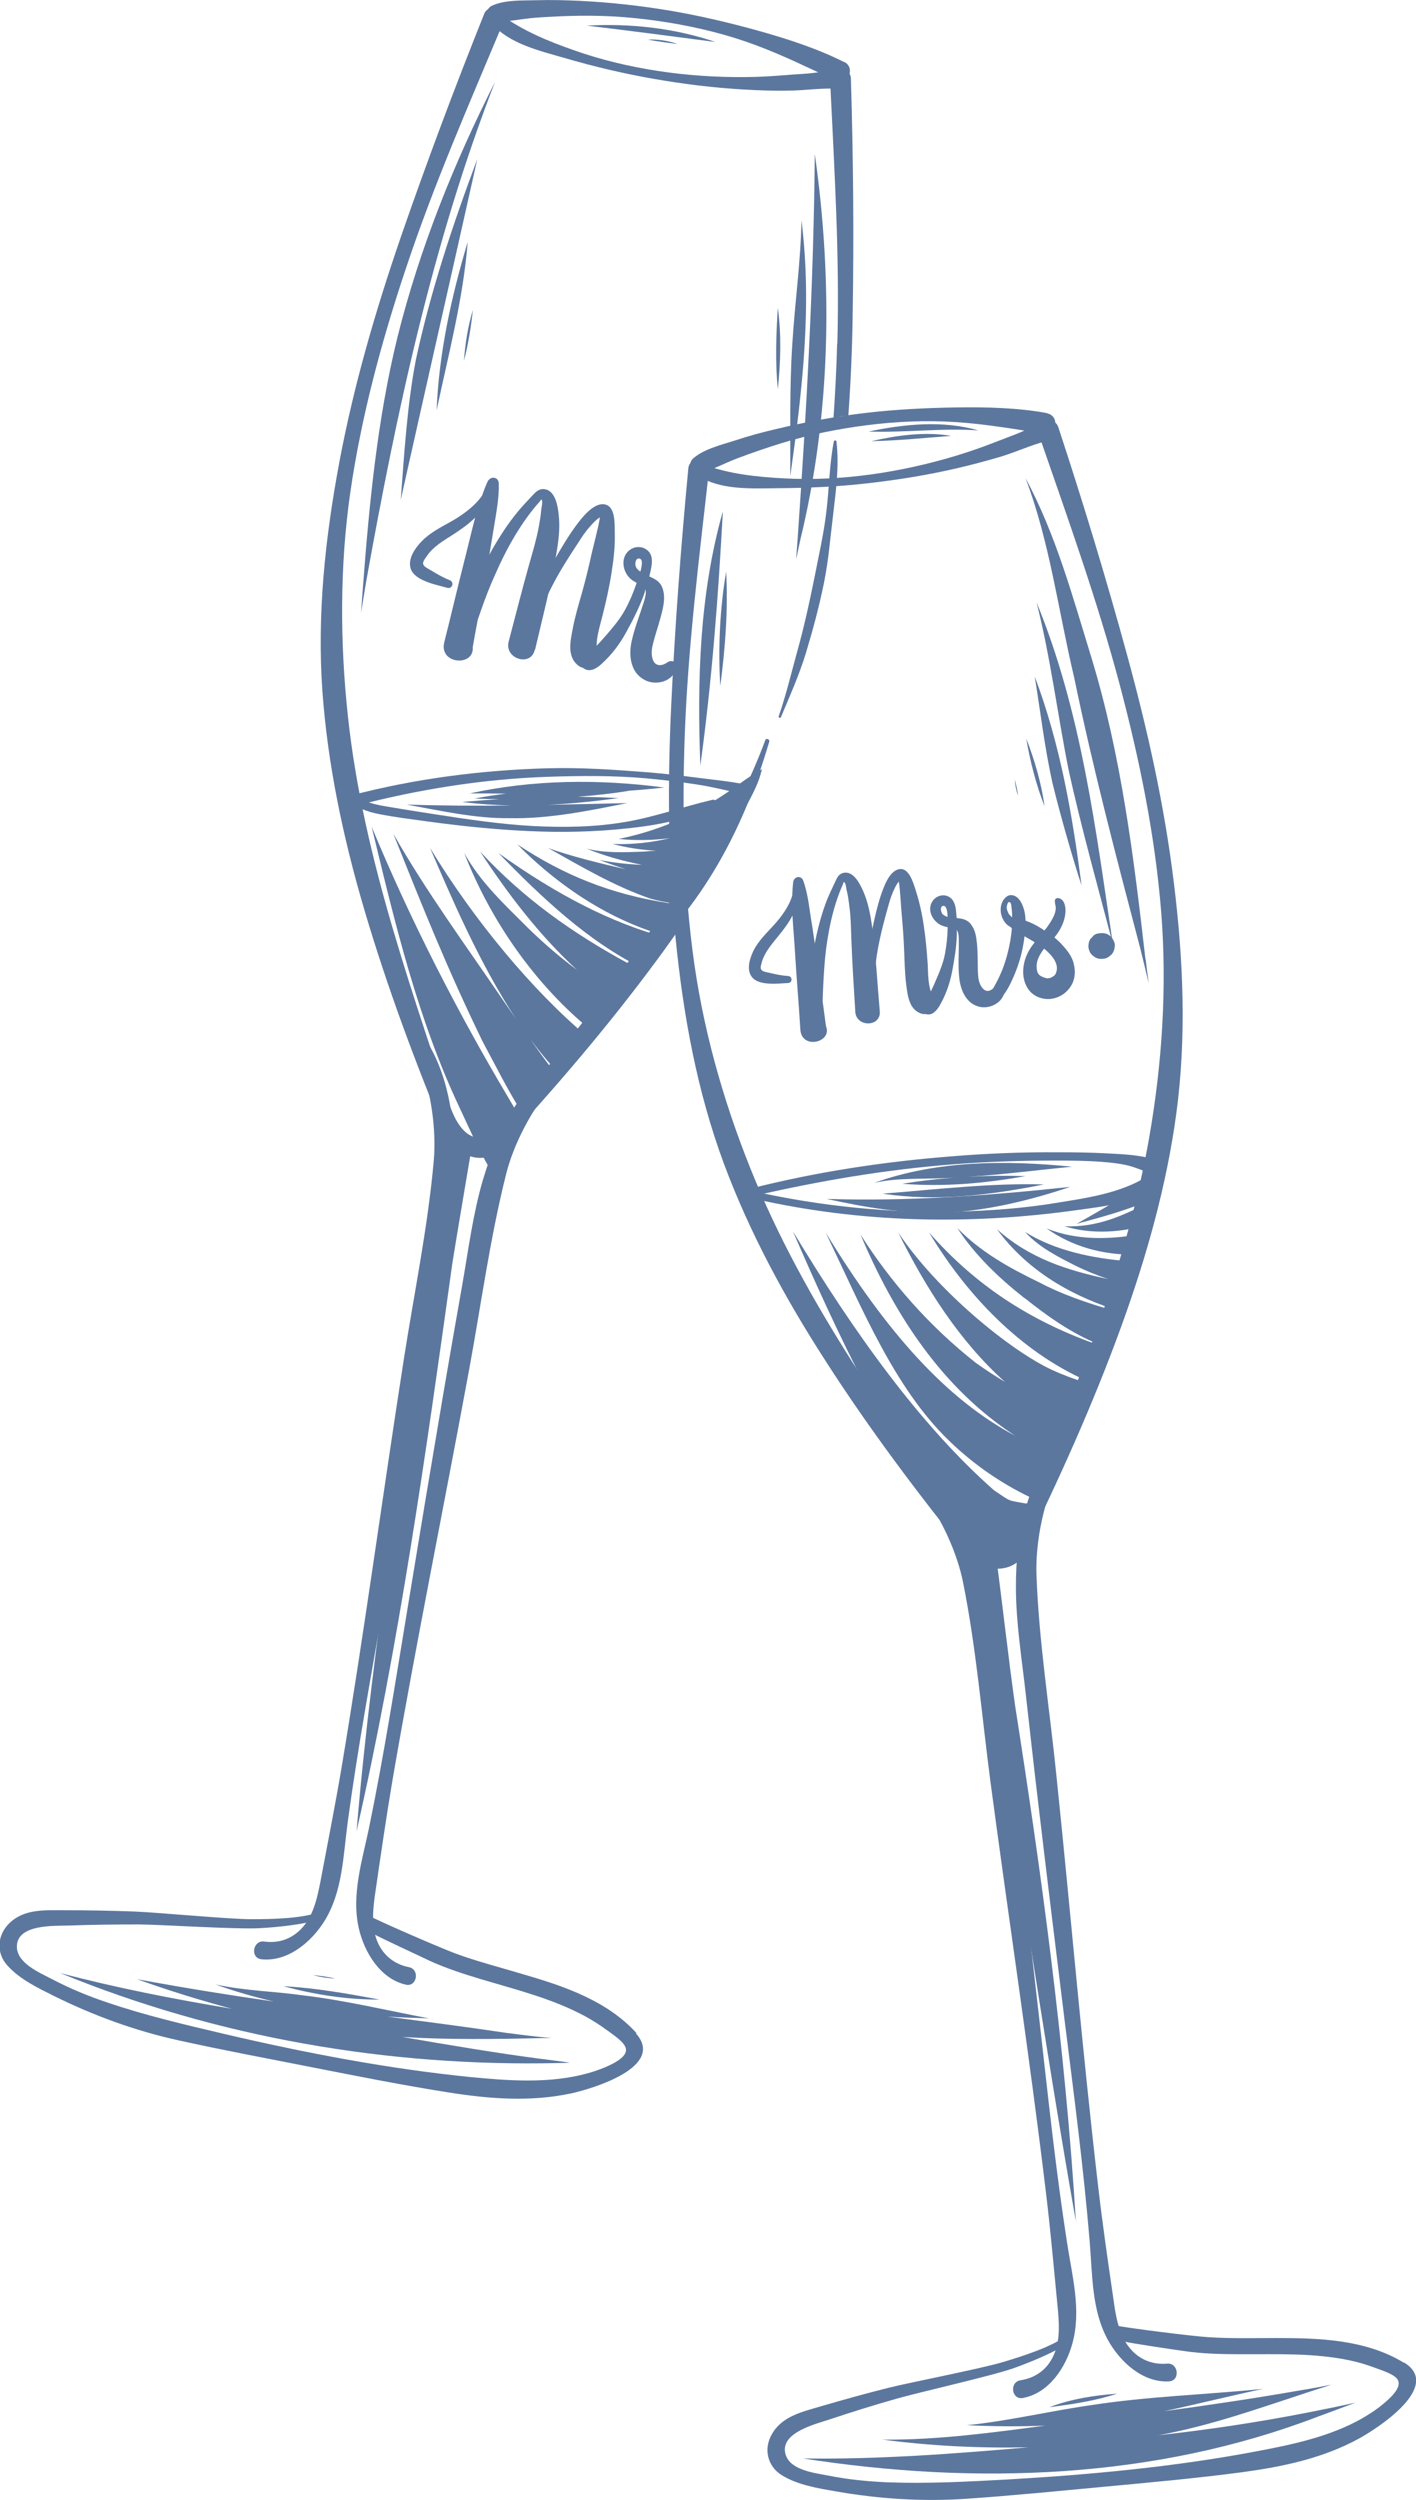 <?xml version="1.0" encoding="UTF-8"?> <!-- Creator: CorelDRAW 2021 (64-Bit) --> <svg xmlns="http://www.w3.org/2000/svg" xmlns:xlink="http://www.w3.org/1999/xlink" xmlns:xodm="http://www.corel.com/coreldraw/odm/2003" xml:space="preserve" width="42.063mm" height="74.234mm" style="shape-rendering:geometricPrecision; text-rendering:geometricPrecision; image-rendering:optimizeQuality; fill-rule:evenodd; clip-rule:evenodd" viewBox="0 0 64.7 114.19"> <defs> <style type="text/css"> <![CDATA[ .fil0 {fill:#5C779E;fill-rule:nonzero} ]]> </style> </defs> <g id="Слой_x0020_1">  <path class="fil0" d="M29.09 92.87c-1.37,-1.51 -3.37,-2.17 -5.27,-2.72 -1,-0.3 -2.02,-0.56 -3,-0.92 -0.7,-0.26 -3.31,-1.39 -3.99,-1.74 0.09,0.18 0.16,0.37 0.21,0.56 0.02,0.1 0.05,0.2 0.06,0.3 0.21,0.13 2.31,1.1 2.53,1.21 0.77,0.35 1.58,0.61 2.38,0.85 1.61,0.48 3.23,0.88 4.72,1.68 0.34,0.19 0.68,0.4 0.99,0.63 0.24,0.18 0.83,0.55 0.88,0.86 0.06,0.37 -0.55,0.66 -0.83,0.79 -0.4,0.18 -0.81,0.31 -1.24,0.41 -1.64,0.38 -3.37,0.25 -5.03,0.09 -3.79,-0.38 -7.59,-1.11 -11.3,-1.98 -1.78,-0.42 -3.58,-0.84 -5.31,-1.43 -0.87,-0.29 -1.71,-0.64 -2.53,-1.07 -0.55,-0.29 -1.6,-0.72 -1.59,-1.49 0.01,-1.02 1.71,-0.93 2.37,-0.95 1.07,-0.04 2.15,-0.05 3.22,-0.05 1.09,0.01 4.43,0.23 5.52,0.17 0.71,-0.04 2.08,-0.16 2.73,-0.43 0.02,-0.06 0.04,-0.13 0.06,-0.19 0.02,-0.06 0.05,-0.11 0.07,-0.17 -0.82,0.36 -2.37,0.38 -3.25,0.38 -1.04,0 -4.29,-0.31 -5.33,-0.35 -1.08,-0.04 -2.15,-0.06 -3.23,-0.06 -0.87,-0 -1.82,-0.07 -2.5,0.59 -0.56,0.54 -0.62,1.36 -0.09,1.94 0.57,0.63 1.39,1.02 2.13,1.39 1.8,0.89 3.71,1.59 5.67,2.02 2.03,0.45 4.07,0.83 6.1,1.23 2.09,0.41 4.19,0.83 6.3,1.16 1.84,0.29 3.71,0.43 5.54,0.04 0.98,-0.21 4.36,-1.22 2.97,-2.75z"></path> <path class="fil0" d="M21.02 51.96c-2.04,-6.31 -4.4,-12.57 -5.12,-19.21 -0.37,-3.41 -0.38,-6.89 0.11,-10.29 0.51,-3.49 1.43,-6.9 2.55,-10.24 1.27,-3.81 2.88,-7.48 4.43,-11.18 0.24,-0.56 -0.64,-0.97 -0.87,-0.4 -1.34,3.35 -2.61,6.73 -3.79,10.14 -1.16,3.37 -2.16,6.79 -2.82,10.3 -0.65,3.46 -1.03,6.98 -0.78,10.49 0.24,3.34 0.94,6.65 1.88,9.86 1.07,3.65 2.41,7.22 3.87,10.73 0.14,0.33 0.64,0.16 0.53,-0.19z"></path> <path class="fil0" d="M38.25 15.7c-0.03,1.15 -0.09,2.31 -0.17,3.46 0.09,-0.04 0.17,-0.08 0.26,-0.12 0.15,-0.06 0.29,-0.05 0.42,-0.01 0.11,-1.53 0.18,-3.07 0.2,-4.61 0.06,-3.61 0.03,-7.22 -0.08,-10.83 -0.02,-0.61 -0.98,-0.53 -0.95,0.08 0.19,4.01 0.44,8.01 0.33,12.02z"></path> <path class="fil0" d="M30.81 40.9c-2.58,3.94 -5.61,7.57 -8.51,11.28 -0.22,0.29 0.19,0.63 0.44,0.36 2.58,-2.79 5.06,-5.68 7.32,-8.75 0.32,-0.43 0.63,-0.87 0.94,-1.31 -0.22,-0.48 -0.26,-1.03 -0.19,-1.58z"></path> <path class="fil0" d="M38.58 2.84c-1.23,-0.62 -2.59,-1.06 -3.91,-1.43 -1.33,-0.37 -2.68,-0.69 -4.04,-0.92 -1.36,-0.23 -2.73,-0.38 -4.11,-0.45 -0.66,-0.03 -1.32,-0.05 -1.98,-0.03 -0.65,0.02 -1.48,-0.03 -2.08,0.26 -0.29,0.14 -0.35,0.69 0.06,0.71 0.64,0.04 1.3,-0.12 1.94,-0.17 0.68,-0.05 1.35,-0.08 2.03,-0.09 1.36,-0.02 2.71,0.09 4.05,0.31 1.34,0.22 2.66,0.54 3.93,1.01 1.28,0.47 2.49,1.07 3.72,1.64 0.54,0.26 0.92,-0.58 0.39,-0.85z"></path> <path class="fil0" d="M37.98 3.18c-0.66,0.19 -1.39,0.19 -2.07,0.25 -0.63,0.05 -1.26,0.09 -1.9,0.09 -1.32,0.01 -2.65,-0.08 -3.95,-0.28 -1.31,-0.2 -2.61,-0.51 -3.85,-0.95 -1.19,-0.42 -2.31,-0.88 -3.33,-1.62 -0.25,-0.18 -0.64,0.12 -0.42,0.39 0.79,0.94 2.2,1.26 3.34,1.59 1.33,0.39 2.69,0.71 4.06,0.95 1.37,0.24 2.74,0.41 4.14,0.49 0.66,0.04 1.32,0.06 1.98,0.05 0.73,-0 1.47,-0.12 2.2,-0.09 0.6,0.02 0.49,-1.06 -0.19,-0.87z"></path> <path class="fil0" d="M38.23 20.18c-0.01,-0.07 -0.11,-0.09 -0.13,-0.02 -0.2,1.03 -0.21,2.07 -0.33,3.11 -0.12,1.09 -0.37,2.15 -0.58,3.23 -0.21,1.04 -0.44,2.08 -0.72,3.1 -0.29,1.04 -0.54,2.11 -0.89,3.12 -0.02,0.06 0.08,0.1 0.1,0.04 0.41,-0.97 0.83,-1.91 1.14,-2.92 0.32,-1.06 0.61,-2.13 0.83,-3.22 0.21,-1.03 0.29,-2.08 0.42,-3.13 0.13,-1.09 0.28,-2.23 0.15,-3.32z"></path> <path class="fil0" d="M34.97 33.8c-1.32,3.58 -3.51,6.84 -5.86,9.82 -0.13,0.16 0.08,0.35 0.23,0.21 2.92,-2.69 4.71,-6.19 5.81,-9.96 0.03,-0.1 -0.14,-0.17 -0.18,-0.07z"></path> <path class="fil0" d="M20.73 53.6c0.12,-2.34 -0.23,-5.02 -1.8,-6.81 0.08,0.25 0.15,0.49 0.21,0.74 0.11,0.45 0.05,0.64 0.07,1.09 0.49,1.29 0.73,2.99 0.61,4.38 -0.27,3.05 -0.9,6.07 -1.37,9.09 -0.97,6.22 -1.81,12.47 -2.85,18.68 -0.29,1.71 -0.63,3.42 -0.95,5.12 -0.14,0.72 -0.3,1.51 -0.78,2.09 -0.46,0.55 -1.09,0.8 -1.8,0.7 -0.52,-0.07 -0.65,0.75 -0.13,0.81 1.2,0.13 2.28,-0.78 2.88,-1.74 0.83,-1.33 0.86,-2.96 1.06,-4.47 0.45,-3.34 1.06,-6.66 1.64,-9.98 0.58,-3.29 1.15,-6.59 1.71,-9.89 0.28,-1.65 0.55,-3.3 0.82,-4.95 0.26,-1.61 0.61,-3.23 0.7,-4.86z"></path> <path class="fil0" d="M22.07 53.88c0.66,-2.25 1.87,-4.66 3.95,-5.83 -0.15,0.21 -0.3,0.42 -0.44,0.63 -0.25,0.39 -0.25,0.59 -0.43,1 -0.88,1.06 -1.68,2.58 -2.02,3.93 -0.75,2.97 -1.15,6.02 -1.71,9.03 -1.14,6.19 -2.4,12.36 -3.47,18.57 -0.29,1.71 -0.54,3.43 -0.79,5.15 -0.11,0.73 -0.21,1.53 0.05,2.24 0.25,0.67 0.77,1.11 1.47,1.25 0.52,0.1 0.37,0.92 -0.14,0.8 -1.17,-0.27 -1.9,-1.48 -2.15,-2.59 -0.34,-1.53 0.16,-3.08 0.47,-4.57 0.68,-3.3 1.2,-6.63 1.75,-9.96 0.54,-3.3 1.09,-6.6 1.65,-9.9 0.28,-1.65 0.57,-3.3 0.86,-4.94 0.28,-1.6 0.49,-3.25 0.95,-4.82z"></path> <path class="fil0" d="M23.53 51.4c-0.02,-0.18 -0.27,-0.28 -0.39,-0.12 -0.23,0.31 -0.47,0.68 -0.9,0.71 -0.43,0.04 -0.79,-0.07 -1.09,-0.4 -0.33,-0.36 -0.51,-0.83 -0.66,-1.28 -0.18,-0.53 -0.34,-1.06 -0.61,-1.55 -0.1,-0.19 -0.4,-0.02 -0.33,0.17 0.24,0.63 0.27,1.31 0.43,1.97 0.14,0.59 0.42,1.16 0.88,1.56 0.47,0.41 1.14,0.57 1.71,0.28 0.5,-0.25 1.04,-0.73 0.95,-1.34z"></path> <path class="fil0" d="M64.15 107.92c-1.74,-1.06 -3.84,-1.13 -5.82,-1.13 -1.05,-0 -2.09,0.03 -3.14,-0.04 -0.74,-0.05 -3.57,-0.4 -4.32,-0.55 0.13,0.15 0.26,0.31 0.36,0.48 0.05,0.09 0.1,0.18 0.14,0.27 0.23,0.07 2.53,0.41 2.77,0.44 0.84,0.12 1.68,0.14 2.52,0.14 1.68,0.01 3.35,-0.07 5.01,0.28 0.38,0.08 0.76,0.19 1.13,0.33 0.28,0.11 0.95,0.3 1.08,0.58 0.16,0.34 -0.34,0.79 -0.57,0.99 -0.33,0.29 -0.69,0.53 -1.07,0.75 -1.46,0.83 -3.16,1.19 -4.8,1.5 -3.74,0.71 -7.59,1.07 -11.39,1.29 -1.82,0.1 -3.67,0.2 -5.5,0.13 -0.92,-0.04 -1.82,-0.13 -2.72,-0.31 -0.61,-0.12 -1.74,-0.24 -1.94,-0.98 -0.27,-0.98 1.38,-1.37 2.01,-1.58 1.02,-0.34 2.04,-0.66 3.07,-0.95 1.05,-0.3 4.31,-1.03 5.34,-1.39 0.67,-0.24 1.95,-0.74 2.5,-1.18 0,-0.07 -0,-0.14 0,-0.2 0.01,-0.06 0.01,-0.12 0.02,-0.18 -0.69,0.57 -2.17,1.03 -3.01,1.28 -1,0.3 -4.2,0.92 -5.21,1.17 -1.04,0.26 -2.08,0.55 -3.11,0.85 -0.84,0.25 -1.77,0.45 -2.23,1.27 -0.39,0.67 -0.21,1.47 0.46,1.88 0.72,0.44 1.62,0.59 2.44,0.73 1.98,0.35 4.01,0.48 6.01,0.34 2.07,-0.14 4.14,-0.35 6.2,-0.54 2.13,-0.2 4.26,-0.39 6.37,-0.67 1.85,-0.25 3.68,-0.63 5.33,-1.53 0.88,-0.48 3.84,-2.4 2.08,-3.48z"></path> <path class="fil0" d="M44.87 70.94c-3.74,-5.48 -7.77,-10.82 -10.34,-16.98 -1.32,-3.16 -2.31,-6.51 -2.8,-9.9 -0.5,-3.49 -0.57,-7.02 -0.44,-10.54 0.15,-4.01 0.65,-7.99 1.1,-11.98 0.07,-0.61 -0.89,-0.75 -0.94,-0.14 -0.34,3.59 -0.61,7.19 -0.78,10.8 -0.17,3.56 -0.15,7.13 0.2,10.67 0.35,3.5 0.98,6.98 2.21,10.29 1.17,3.14 2.78,6.11 4.59,8.92 2.05,3.2 4.35,6.25 6.74,9.2 0.23,0.28 0.66,-0.03 0.46,-0.33z"></path> <path class="fil0" d="M46.16 70.8c2.44,-6.17 5.2,-12.26 6.35,-18.84 0.59,-3.38 0.82,-6.86 0.55,-10.28 -0.28,-3.52 -0.99,-6.98 -1.89,-10.38 -1.03,-3.88 -2.39,-7.65 -3.7,-11.44 -0.2,-0.58 0.7,-0.93 0.89,-0.34 1.13,3.43 2.18,6.88 3.13,10.36 0.94,3.43 1.72,6.92 2.15,10.46 0.43,3.49 0.58,7.03 0.11,10.52 -0.45,3.32 -1.37,6.57 -2.51,9.71 -1.3,3.58 -2.87,7.05 -4.55,10.46 -0.16,0.33 -0.65,0.12 -0.52,-0.22z"></path> <path class="fil0" d="M47.85 18.87c-1.35,-0.25 -2.78,-0.28 -4.16,-0.26 -1.38,0.02 -2.76,0.09 -4.13,0.25 -1.37,0.16 -2.73,0.41 -4.07,0.73 -0.64,0.15 -1.28,0.32 -1.91,0.53 -0.62,0.2 -1.43,0.39 -1.92,0.83 -0.24,0.22 -0.14,0.76 0.26,0.67 0.62,-0.14 1.21,-0.48 1.81,-0.7 0.64,-0.24 1.28,-0.46 1.92,-0.66 1.3,-0.4 2.63,-0.67 3.97,-0.84 1.35,-0.17 2.7,-0.23 4.06,-0.14 1.36,0.09 2.69,0.32 4.03,0.53 0.59,0.09 0.72,-0.82 0.13,-0.93z"></path> <path class="fil0" d="M47.37 19.37c-0.58,0.36 -1.28,0.58 -1.91,0.83 -0.59,0.23 -1.19,0.44 -1.79,0.62 -1.26,0.38 -2.56,0.67 -3.87,0.85 -1.31,0.18 -2.65,0.25 -3.97,0.18 -1.26,-0.07 -2.46,-0.19 -3.65,-0.62 -0.29,-0.1 -0.58,0.3 -0.3,0.49 1.03,0.68 2.47,0.59 3.65,0.58 1.39,-0.01 2.78,-0.07 4.16,-0.23 1.39,-0.16 2.75,-0.38 4.11,-0.7 0.64,-0.15 1.28,-0.32 1.92,-0.51 0.7,-0.21 1.38,-0.53 2.08,-0.71 0.58,-0.15 0.17,-1.16 -0.43,-0.78z"></path> <path class="fil0" d="M45.05 72.61c-0.54,-2.28 -1.64,-4.75 -3.65,-6.02 0.14,0.21 0.28,0.43 0.41,0.66 0.23,0.4 0.22,0.6 0.38,1.02 0.83,1.1 1.55,2.66 1.82,4.03 0.6,3 0.85,6.07 1.25,9.11 0.83,6.24 1.78,12.47 2.53,18.72 0.21,1.72 0.36,3.45 0.53,5.18 0.07,0.73 0.14,1.54 -0.16,2.23 -0.28,0.66 -0.82,1.07 -1.53,1.18 -0.52,0.08 -0.41,0.9 0.1,0.81 1.19,-0.21 1.97,-1.39 2.27,-2.49 0.42,-1.51 -0.01,-3.08 -0.24,-4.59 -0.52,-3.33 -0.87,-6.69 -1.25,-10.04 -0.38,-3.32 -0.76,-6.65 -1.15,-9.97 -0.19,-1.66 -0.41,-3.32 -0.61,-4.98 -0.2,-1.61 -0.32,-3.27 -0.7,-4.86z"></path> <path class="fil0" d="M46.42 72.49c-0.01,-2.35 0.48,-5 2.14,-6.71 -0.09,0.24 -0.17,0.49 -0.24,0.73 -0.13,0.45 -0.08,0.63 -0.13,1.08 -0.55,1.26 -0.88,2.95 -0.83,4.35 0.11,3.06 0.6,6.1 0.91,9.15 0.65,6.26 1.18,12.54 1.91,18.79 0.2,1.73 0.45,3.44 0.7,5.16 0.1,0.73 0.23,1.53 0.68,2.13 0.43,0.57 1.05,0.85 1.77,0.79 0.52,-0.05 0.61,0.78 0.09,0.81 -1.2,0.07 -2.24,-0.89 -2.79,-1.88 -0.76,-1.37 -0.71,-3 -0.84,-4.52 -0.28,-3.36 -0.72,-6.7 -1.14,-10.05 -0.41,-3.32 -0.82,-6.64 -1.21,-9.96 -0.2,-1.66 -0.38,-3.32 -0.57,-4.98 -0.18,-1.62 -0.45,-3.26 -0.45,-4.89z"></path> <path class="fil0" d="M47.12 69.71c-0.07,-0.16 -0.34,-0.2 -0.4,-0.01 -0.13,0.37 -0.26,0.78 -0.66,0.94 -0.4,0.16 -0.77,0.15 -1.16,-0.07 -0.42,-0.25 -0.72,-0.65 -1,-1.04 -0.32,-0.46 -0.63,-0.92 -1.03,-1.32 -0.15,-0.15 -0.39,0.09 -0.27,0.26 0.41,0.54 0.63,1.19 0.96,1.77 0.3,0.52 0.73,0.99 1.29,1.25 0.57,0.26 1.25,0.22 1.72,-0.21 0.41,-0.38 0.79,-0.99 0.54,-1.56z"></path> <path class="fil0" d="M24.45 29.67c0.33,-1.42 0.7,-2.83 0.95,-4.26 0.11,-0.62 0.2,-1.25 0.13,-1.88 -0.04,-0.4 -0.15,-1.15 -0.68,-1.19 -0.24,-0.02 -0.39,0.15 -0.54,0.31 -0.22,0.24 -0.45,0.47 -0.65,0.72 -0.45,0.54 -0.84,1.15 -1.19,1.76 -0.04,0.07 -0.07,0.14 -0.11,0.21 0.08,-0.46 0.15,-0.93 0.23,-1.39 0.1,-0.62 0.22,-1.25 0.2,-1.87 -0.01,-0.29 -0.34,-0.34 -0.47,-0.14l-0.01 -0.01c-0.11,0.23 -0.2,0.46 -0.28,0.7 -0.33,0.49 -0.89,0.88 -1.33,1.14 -0.49,0.28 -1.02,0.53 -1.43,0.95 -0.3,0.31 -0.66,0.81 -0.5,1.27 0.2,0.55 1.18,0.72 1.67,0.86 0.23,0.06 0.33,-0.26 0.11,-0.35 -0.31,-0.12 -0.59,-0.29 -0.88,-0.46 -0.11,-0.07 -0.32,-0.15 -0.34,-0.3 -0.01,-0.1 0.12,-0.27 0.18,-0.35 0.28,-0.42 0.75,-0.69 1.17,-0.96 0.37,-0.24 0.72,-0.48 1.03,-0.79 -0.17,0.64 -0.32,1.3 -0.48,1.92 -0.32,1.25 -0.61,2.51 -0.93,3.77 -0.26,1.02 1.38,1.13 1.3,0.23 0.07,-0.42 0.15,-0.84 0.23,-1.26 0.04,-0.12 0.09,-0.25 0.13,-0.37 0.2,-0.58 0.42,-1.15 0.67,-1.7 0.5,-1.15 1.18,-2.37 2.02,-3.31 0.09,-0.1 0.09,-0.17 0.12,-0.03 0.02,0.1 -0.03,0.28 -0.04,0.39 -0.02,0.28 -0.07,0.55 -0.12,0.82 -0.1,0.54 -0.26,1.07 -0.41,1.6 -0.34,1.2 -0.64,2.4 -0.96,3.61 -0.2,0.78 1.01,1.16 1.19,0.38z"></path> <path class="fil0" d="M27.31 29.81c-0.15,-0.47 0.1,-1.2 0.22,-1.69 0.16,-0.64 0.31,-1.29 0.41,-1.95 0.1,-0.61 0.17,-1.23 0.15,-1.85 -0.01,-0.39 0.05,-1.26 -0.53,-1.29 -0.49,-0.02 -0.99,0.64 -1.25,0.99 -0.36,0.49 -0.67,1.02 -0.97,1.54 -0.65,1.11 -1.21,2.28 -1.44,3.55 -0.05,0.28 0.38,0.42 0.43,0.14 0.21,-1.11 0.68,-2.14 1.24,-3.11 0.27,-0.46 0.56,-0.91 0.85,-1.35 0.16,-0.25 0.32,-0.5 0.52,-0.72 0.12,-0.14 0.29,-0.33 0.47,-0.44 -0.04,0.35 -0.34,1.48 -0.37,1.63 -0.13,0.59 -0.27,1.17 -0.43,1.75 -0.16,0.56 -0.33,1.12 -0.44,1.7 -0.11,0.58 -0.28,1.31 0.28,1.71 0.38,0.28 1,-0.14 0.85,-0.6z"></path> <path class="fil0" d="M29.04 25.84c-0.04,-0.14 0.03,-0.41 0.22,-0.31 0.11,0.06 0.07,0.32 0,0.58 -0.1,-0.07 -0.19,-0.15 -0.22,-0.27zm1.87 4.67c0.07,-0.26 -0.21,-0.4 -0.41,-0.26 -0.22,0.16 -0.52,0.21 -0.65,-0.07 -0.14,-0.32 -0.05,-0.66 0.04,-0.98 0.12,-0.43 0.27,-0.86 0.37,-1.3 0.08,-0.33 0.13,-0.68 0.02,-1.01 -0.11,-0.33 -0.34,-0.44 -0.61,-0.56 0,-0 0,-0.01 0,-0.01 0.06,-0.26 0.14,-0.54 0.11,-0.81 -0.06,-0.49 -0.64,-0.68 -1.02,-0.38 -0.42,0.33 -0.32,0.97 0.04,1.3 0.09,0.08 0.19,0.14 0.29,0.19 -0.01,0.02 -0.02,0.05 -0.02,0.06 -0.14,0.41 -0.31,0.81 -0.52,1.19 -0.23,0.42 -0.54,0.78 -0.85,1.14 -0.15,0.17 -0.3,0.34 -0.46,0.51 -0.09,0.1 -0.18,0.19 -0.27,0.28 -0.02,0.02 -0.04,0.04 -0.06,0.06 -0.13,-0.08 -0.35,-0.04 -0.42,0.14 -0.08,0.21 0.03,0.45 0.23,0.56 0.27,0.14 0.55,-0.04 0.75,-0.22 0.47,-0.42 0.83,-0.9 1.13,-1.44 0.31,-0.56 0.6,-1.13 0.82,-1.73 0.03,-0.08 0.05,-0.17 0.07,-0.25 0.05,0.17 -0.02,0.39 -0.06,0.54 -0.19,0.61 -0.43,1.2 -0.57,1.83 -0.14,0.65 -0.06,1.43 0.6,1.77 0.51,0.27 1.28,0.08 1.44,-0.53z"></path> <path class="fil0" d="M40.2 46.21c-0.11,-1.29 -0.18,-2.59 -0.35,-3.88 -0.08,-0.56 -0.18,-1.11 -0.41,-1.63 -0.15,-0.33 -0.44,-0.94 -0.91,-0.83 -0.21,0.05 -0.29,0.23 -0.37,0.41 -0.12,0.26 -0.25,0.52 -0.36,0.79 -0.23,0.58 -0.4,1.2 -0.53,1.82 -0.01,0.07 -0.03,0.14 -0.04,0.21 -0.06,-0.41 -0.12,-0.83 -0.19,-1.24 -0.08,-0.55 -0.15,-1.12 -0.34,-1.64 -0.09,-0.24 -0.38,-0.19 -0.44,0.01l-0.01 -0c-0.03,0.22 -0.04,0.45 -0.05,0.67 -0.14,0.5 -0.52,1 -0.82,1.33 -0.34,0.38 -0.72,0.73 -0.95,1.19 -0.17,0.35 -0.34,0.87 -0.07,1.21 0.32,0.41 1.2,0.29 1.65,0.27 0.21,-0.01 0.21,-0.31 -0,-0.32 -0.3,-0.02 -0.58,-0.08 -0.87,-0.15 -0.12,-0.03 -0.31,-0.04 -0.37,-0.17 -0.04,-0.08 0.03,-0.26 0.05,-0.35 0.13,-0.43 0.45,-0.79 0.73,-1.14 0.25,-0.3 0.48,-0.61 0.66,-0.95 0.03,0.59 0.09,1.19 0.12,1.76 0.07,1.15 0.17,2.3 0.24,3.45 0.06,0.93 1.48,0.58 1.17,-0.16 -0.05,-0.38 -0.1,-0.75 -0.15,-1.13 0,-0.12 0.01,-0.24 0.01,-0.35 0.02,-0.54 0.05,-1.09 0.1,-1.63 0.11,-1.11 0.35,-2.33 0.81,-3.36 0.05,-0.11 0.03,-0.17 0.1,-0.06 0.05,0.08 0.05,0.25 0.08,0.34 0.06,0.24 0.09,0.48 0.12,0.73 0.07,0.49 0.07,0.98 0.09,1.47 0.04,1.11 0.11,2.22 0.18,3.33 0.04,0.72 1.17,0.71 1.12,-0.01z"></path> <path class="fil0" d="M42.66 45.54c-0.26,-0.36 -0.25,-1.05 -0.27,-1.49 -0.04,-0.59 -0.09,-1.18 -0.18,-1.77 -0.08,-0.55 -0.2,-1.09 -0.37,-1.62 -0.11,-0.33 -0.31,-1.09 -0.8,-0.95 -0.43,0.12 -0.66,0.81 -0.79,1.18 -0.17,0.51 -0.29,1.05 -0.4,1.58 -0.24,1.12 -0.4,2.27 -0.25,3.41 0.03,0.25 0.44,0.26 0.4,-0 -0.12,-1 -0.01,-2 0.2,-2.98 0.1,-0.46 0.22,-0.92 0.35,-1.38 0.07,-0.26 0.14,-0.51 0.24,-0.75 0.07,-0.15 0.15,-0.36 0.28,-0.5 0.06,0.31 0.11,1.35 0.13,1.49 0.05,0.53 0.09,1.07 0.11,1.6 0.02,0.52 0.03,1.04 0.09,1.56 0.07,0.52 0.12,1.19 0.7,1.38 0.4,0.13 0.81,-0.39 0.56,-0.75z"></path> <path class="fil0" d="M43.04 41.7c-0.07,-0.1 -0.08,-0.36 0.1,-0.32 0.11,0.02 0.15,0.25 0.16,0.5 -0.11,-0.03 -0.2,-0.08 -0.27,-0.17zm2.86 3.45c-0.01,-0.24 -0.29,-0.28 -0.42,-0.11 -0.15,0.2 -0.39,0.32 -0.57,0.11 -0.21,-0.23 -0.22,-0.54 -0.23,-0.84 -0.01,-0.4 -0,-0.81 -0.04,-1.21 -0.03,-0.3 -0.07,-0.61 -0.26,-0.86 -0.18,-0.25 -0.41,-0.28 -0.67,-0.31 -0,-0 0,-0.01 -0,-0.01 -0.02,-0.24 -0.02,-0.5 -0.13,-0.72 -0.19,-0.4 -0.73,-0.4 -0.97,-0.04 -0.27,0.4 -0,0.91 0.39,1.1 0.09,0.04 0.19,0.07 0.3,0.09 -0,0.02 -0,0.04 -0,0.06 -0.01,0.39 -0.05,0.77 -0.12,1.15 -0.08,0.42 -0.24,0.81 -0.41,1.2 -0.08,0.19 -0.16,0.37 -0.25,0.55 -0.05,0.11 -0.1,0.21 -0.15,0.31 -0.01,0.02 -0.02,0.04 -0.04,0.07 -0.14,-0.03 -0.31,0.06 -0.32,0.23 -0.01,0.2 0.15,0.38 0.34,0.41 0.27,0.05 0.46,-0.19 0.58,-0.39 0.28,-0.48 0.46,-0.99 0.57,-1.54 0.11,-0.56 0.2,-1.12 0.22,-1.69 0,-0.08 -0,-0.15 -0,-0.23 0.09,0.13 0.09,0.33 0.09,0.47 0.01,0.57 -0.04,1.14 0.02,1.71 0.06,0.59 0.34,1.23 0.99,1.34 0.51,0.08 1.11,-0.29 1.08,-0.84z"></path> <path class="fil0" d="M46.07 41.69c-0.04,-0.08 -0.07,-0.15 -0.07,-0.24 0,-0.05 0.03,-0.21 0.08,-0.24 0.13,-0.05 0.13,0.17 0.14,0.26 0.02,0.14 0.03,0.29 0.03,0.43 -0.07,-0.06 -0.14,-0.12 -0.19,-0.21zm0.79 0.51c0.01,-0.37 -0.05,-0.78 -0.27,-1.09 -0.15,-0.21 -0.43,-0.32 -0.64,-0.12 -0.42,0.39 -0.22,1.2 0.29,1.38 -0.02,0.19 -0.04,0.38 -0.07,0.56 -0.09,0.51 -0.22,1.01 -0.42,1.48 -0.1,0.24 -0.22,0.47 -0.35,0.7 -0.09,0.16 -0.25,0.41 -0.48,0.3 -0.28,-0.14 -0.51,0.27 -0.24,0.43 0.78,0.45 1.34,-0.56 1.59,-1.13 0.36,-0.79 0.56,-1.63 0.58,-2.49z"></path> <path class="fil0" d="M48.12 44.6c0.04,-0.04 -0.05,0.03 -0.07,0.04 0.06,-0.03 -0.01,0.01 -0.02,0.01 -0.03,0.01 -0.06,0.02 -0.09,0.03 0.06,-0.01 -0.09,0 -0.08,0.01 0.01,0 -0.12,-0.03 -0.08,-0.02 -0.11,-0.03 -0.21,-0.07 -0.28,-0.13 -0.13,-0.1 -0.14,-0.32 -0.13,-0.49 0.02,-0.23 0.14,-0.44 0.27,-0.63 0.02,-0.03 0.05,-0.06 0.07,-0.09 0.31,0.26 0.7,0.66 0.55,1.09 -0.03,0.08 -0.05,0.11 -0.13,0.18zm0.94 -0.6c-0.09,-0.34 -0.31,-0.61 -0.54,-0.86 -0.12,-0.13 -0.26,-0.26 -0.41,-0.37 0.02,-0.03 0.05,-0.06 0.07,-0.09 0.09,-0.13 0.2,-0.27 0.24,-0.42 0.02,-0.06 0.02,-0.12 0,-0.18 -0.03,-0.11 -0.03,-0.21 -0.01,-0.32 0.01,-0.03 -0.04,-0.05 -0.05,-0.01 -0.05,0.14 -0.11,0.17 -0.22,0.24 -0.07,0.05 -0.12,0.13 -0.17,0.2 -0.08,0.11 -0.16,0.21 -0.25,0.31 -0.03,-0.02 -0.07,-0.05 -0.1,-0.07 -0.35,-0.22 -0.72,-0.41 -1.13,-0.46 -0.29,-0.04 -0.46,0.32 -0.19,0.49 0.32,0.2 0.66,0.38 0.98,0.58 -0.1,0.12 -0.19,0.25 -0.27,0.39 -0.29,0.52 -0.38,1.21 -0.04,1.73 0.22,0.33 0.6,0.49 0.99,0.47 0.4,-0.03 0.74,-0.24 0.96,-0.57 0.2,-0.3 0.24,-0.69 0.14,-1.04z"></path> <path class="fil0" d="M48.42 41.56c-0,-0.01 -0.02,-0.02 -0.03,-0.02 -0.01,0 -0.02,0.02 -0.02,0.03 0,0.01 0,0.03 0.01,0.04 0,0.01 0.02,0.02 0.03,0.02 0.01,-0 0.02,-0.02 0.02,-0.03 -0,-0.01 -0.01,-0.03 -0.01,-0.04z"></path> <path class="fil0" d="M48.66 41.35c-0.04,-0.16 -0.15,-0.34 -0.35,-0.33 -0.06,0.01 -0.11,0.05 -0.11,0.12 -0.01,0.11 0.04,0.23 0.04,0.32 0,0.11 -0.02,0.2 -0.06,0.31 -0.12,0.31 -0.34,0.56 -0.5,0.85 -0.14,0.25 0.21,0.52 0.41,0.3 0.27,-0.29 0.5,-0.68 0.57,-1.07 0.03,-0.16 0.04,-0.33 -0,-0.49z"></path> <path class="fil0" d="M50.94 43.21c0.01,-0.11 -0.03,-0.2 -0.08,-0.29 -0,-0 -0,-0.01 -0,-0.01 -0.03,-0.04 -0.06,-0.08 -0.09,-0.12 -0.04,-0.04 -0.08,-0.07 -0.13,-0.1 -0.12,-0.06 -0.15,-0.06 -0.28,-0.07 -0.01,-0 -0.02,0 -0.03,0 -0,0 -0,0 -0.01,0 -0.03,0 -0.12,0.01 -0.16,0.02 -0,0 -0,0 -0.01,0 -0.08,0.02 -0.14,0.05 -0.19,0.1 -0.02,0.01 -0.03,0.04 -0.05,0.06 -0,0 -0,0 -0,0 -0,0 -0.01,0 -0.01,0.01 -0,0 -0,0 -0.01,0.01 -0.01,0.01 -0.01,0.01 -0.02,0.02 -0.02,0.02 -0.04,0.04 -0.06,0.06 -0,0.01 -0.01,0.02 -0.01,0.03 -0,0 -0,0 -0,0 -0.02,0.04 -0.04,0.08 -0.05,0.13 -0,0 -0,0.01 -0,0.01 -0.01,0.04 -0.01,0.09 -0.02,0.13 0,0 -0,0.01 0,0.01 0,0.05 0.01,0.09 0.02,0.14 0,0 0,0.01 0,0.01 0.01,0.04 0.06,0.14 0.05,0.13 0,0.01 0.01,0.01 0.01,0.02 0.03,0.04 0.06,0.08 0.1,0.12 0.04,0.03 0.08,0.06 0.12,0.09 0.01,0 0.01,0.01 0.02,0.01 0.02,0.01 0.05,0.02 0.06,0.03 0.02,0.01 0.04,0.02 0.06,0.02 0,0 0.01,0 0.01,0 0.12,0.03 0.18,0.02 0.3,0 0.01,-0 0.01,-0 0.02,-0 0.01,-0 0.11,-0.04 0.15,-0.07l0.05 -0.04c0.02,-0.01 0.04,-0.03 0.06,-0.05l0.01 -0c0,-0 0,-0.01 0.01,-0.01 0.09,-0.11 0.09,-0.12 0.14,-0.26 0,-0 0,-0.01 0,-0.01 0.01,-0.05 0.01,-0.1 0.02,-0.14z"></path> <path class="fil0" d="M50.3 42.63c0,0 0.01,0 0.01,0 0.01,-0 0.02,-0 -0.01,0z"></path> <path class="fil0" d="M52.43 53.73c-1.24,0.77 -2.73,0.98 -4.15,1.21 -1.51,0.25 -3.04,0.36 -4.56,0.4 -3.08,0.07 -6.16,-0.24 -9.16,-0.9 -0.21,-0.05 -0.29,0.27 -0.08,0.32 4.85,1.1 9.82,1.2 14.74,0.51 1.19,-0.17 2.6,-0.29 3.57,-1.09 0.25,-0.21 -0.07,-0.62 -0.35,-0.45z"></path> <path class="fil0" d="M52.76 52.97c-0.67,-0.23 -1.49,-0.25 -2.19,-0.29 -0.74,-0.04 -1.48,-0.05 -2.22,-0.05 -1.6,-0.01 -3.19,0.05 -4.79,0.18 -3.12,0.24 -6.24,0.71 -9.27,1.48 -0.23,0.06 -0.14,0.4 0.09,0.35 3.03,-0.7 6.08,-1.22 9.18,-1.46 1.52,-0.12 3.04,-0.17 4.56,-0.17 0.75,0 1.49,0 2.24,0.06 0.39,0.03 0.78,0.07 1.16,0.16 0.38,0.09 0.72,0.25 1.08,0.38 0.41,0.14 0.57,-0.5 0.17,-0.65z"></path> <path class="fil0" d="M32.56 36.53c-1.33,0.31 -2.62,0.78 -3.97,1.01 -1.39,0.24 -2.81,0.26 -4.21,0.19 -1.49,-0.08 -2.98,-0.3 -4.46,-0.53 -0.71,-0.11 -1.42,-0.22 -2.12,-0.34 -0.61,-0.1 -1.27,-0.21 -1.71,-0.69 -0.16,-0.18 -0.41,0.08 -0.26,0.26 0.39,0.46 0.94,0.65 1.52,0.76 0.72,0.14 1.45,0.23 2.18,0.33 1.54,0.21 3.07,0.37 4.63,0.44 1.49,0.07 2.99,0.04 4.48,-0.12 1.4,-0.15 2.8,-0.38 4.01,-1.13 0.1,-0.06 0.04,-0.21 -0.07,-0.18z"></path> <path class="fil0" d="M34.13 35.84c-0.77,-0.15 -1.58,-0.23 -2.36,-0.33 -0.7,-0.09 -1.4,-0.17 -2.11,-0.23 -1.53,-0.12 -3.06,-0.23 -4.6,-0.19 -3.02,0.08 -6.08,0.47 -9.01,1.24 -0.31,0.08 -0.18,0.57 0.13,0.49 2.92,-0.76 5.87,-1.24 8.88,-1.34 1.48,-0.05 2.98,-0.06 4.45,0.07 0.78,0.07 1.55,0.16 2.32,0.28 0.74,0.11 1.45,0.3 2.18,0.45 0.29,0.06 0.4,-0.38 0.12,-0.44z"></path> <path class="fil0" d="M24.72 94.04c-2.06,-0.27 -4.2,-0.63 -6.33,-1 2.13,0.13 4.27,0.1 6.4,0.05 0.15,-0 0.35,-0 0.42,-0 -0.69,-0.06 -1.41,-0.15 -2.09,-0.24 -1.94,-0.29 -3.69,-0.51 -5.42,-0.74 0.63,0.04 1.27,0.06 1.9,0.08 -1.91,-0.36 -3.81,-0.82 -5.74,-1.05 -1.34,-0.19 -2.7,-0.21 -4.01,-0.5 0.87,0.32 1.76,0.57 2.66,0.78 -1.89,-0.27 -3.91,-0.59 -6.25,-1.02 1.42,0.51 2.87,0.96 4.33,1.35 -2.64,-0.44 -5.26,-0.95 -7.84,-1.63 7.19,2.95 15.01,4.29 22.78,4.11 0.18,-0 0.44,-0.01 0.52,-0.02 -0.46,-0.06 -0.87,-0.11 -1.31,-0.17z"></path> <path class="fil0" d="M12.95 90.72c1.43,0.39 2.92,0.62 4.39,0.61 -1.46,-0.27 -2.91,-0.53 -4.39,-0.61z"></path> <path class="fil0" d="M14.31 90.21c0.31,0.1 0.72,0.15 1.01,0.16 -0.33,-0.08 -0.67,-0.12 -1.01,-0.16z"></path> <path class="fil0" d="M59.77 110.19c-2.4,0.47 -4.59,0.79 -6.84,1.04 2.39,-0.43 4.68,-1.26 6.98,-2.01 0.3,-0.1 0.64,-0.2 0.92,-0.3 -0.45,0.09 -0.91,0.18 -1.36,0.25 -2.17,0.38 -4.27,0.69 -6.27,0.96 1.52,-0.32 3.04,-0.71 4.53,-1.02 -2.63,0.27 -5.28,0.34 -7.9,0.75 -1.9,0.27 -3.8,0.73 -5.65,0.91 1.19,0.06 2.39,0.07 3.58,0.02 -2.28,0.3 -4.93,0.67 -7.44,0.64 2.21,0.29 4.45,0.4 6.68,0.35 -3.43,0.3 -6.87,0.56 -10.31,0.51 7.85,1.22 16.05,0.96 23.53,-1.91 0.57,-0.21 1.17,-0.43 1.72,-0.64 -0.72,0.16 -1.45,0.31 -2.17,0.45z"></path> <path class="fil0" d="M47.95 109.95c1.02,-0.13 2.1,-0.29 3.1,-0.62 -1.05,0.08 -2.11,0.24 -3.1,0.62z"></path> <path class="fil0" d="M37.73 56.3c1.67,3.49 3.14,7.09 5.62,9.49 1.17,1.14 2.55,2.08 4.05,2.75 0.63,-1.79 1.52,-3.5 2.21,-5.27 0.01,-0.03 0.02,-0.07 0.04,-0.1 -0.6,-0.19 -1.13,-0.39 -1.56,-0.59 -1.92,-0.88 -5.29,-3.64 -7.05,-6.29 1.24,2.5 2.79,4.96 4.88,6.83 -0.45,-0.27 -0.9,-0.56 -1.33,-0.87 -2.11,-1.66 -3.88,-3.67 -5.27,-5.86 1.53,3.63 3.72,7.02 7.07,9.19 -3.14,-1.66 -5.88,-4.72 -8.66,-9.28z"></path> <path class="fil0" d="M45.48 70.9c0.51,0.2 1.02,0.29 1.52,0.28 -0.06,-0.83 0.07,-1.7 0.35,-2.49 0,-0.01 0,-0.01 0.01,-0.02 -0.14,0 -0.31,0 -0.51,-0 -0.86,-0.16 -0.62,-0.06 -1.43,-0.6 -3.38,-2.98 -6.41,-7.22 -9.19,-11.83 1.89,4.38 4.66,10.3 7.17,13.12 0.67,0.74 1.33,1.22 1.98,1.5 -0.38,0.04 -0.78,-0.03 -1.13,-0.18 0.21,1.71 0.43,3.43 0.69,5.13 1.52,8.53 2.71,17.12 4.22,25.65 -0.49,-8.02 -1.58,-15.92 -2.77,-23.51 -0.3,-2.1 -0.57,-4.57 -0.9,-7.05z"></path> <path class="fil0" d="M20.64 52.05c-0.29,1.62 -0.57,3.24 -0.82,4.87 -1.22,8.9 -2.78,17.77 -3.53,26.73 1.95,-8.57 3.17,-17.27 4.38,-25.96 0.28,-1.74 0.58,-3.47 0.87,-5.21 -0.34,0 -0.67,-0.17 -0.9,-0.43z"></path> <path class="fil0" d="M46.82 59.29c1.04,0.83 2.14,1.61 3.38,2.11 0.03,0.01 0.07,0.03 0.1,0.04 0.19,-0.53 0.39,-1.05 0.58,-1.58 -1.27,-0.36 -2.42,-0.77 -3.38,-1.28 -1.41,-0.68 -2.69,-1.4 -3.76,-2.49 0.81,1.24 1.9,2.28 3.08,3.21z"></path> <path class="fil0" d="M50.29 61.47c-2.97,-1.03 -5.57,-2.59 -7.84,-5.18 1.71,2.85 4.17,5.44 7.23,6.79 0.21,-0.53 0.4,-1.07 0.6,-1.61z"></path> <path class="fil0" d="M51.65 57.61c-1.75,-0.12 -3.49,-0.51 -4.81,-1.34 0.63,0.7 1.51,1.14 2.34,1.56 0.45,0.22 0.94,0.42 1.45,0.59 -1.89,-0.4 -3.62,-0.96 -5.08,-2.28 1.33,1.82 3.24,2.97 5.35,3.66 0.26,-0.73 0.51,-1.45 0.75,-2.19z"></path> <path class="fil0" d="M52.04 56.39c-1.33,0.21 -2.8,0.29 -4.22,-0.28 1.19,0.84 2.54,1.19 3.93,1.2 0.1,-0.3 0.19,-0.61 0.29,-0.91z"></path> <path class="fil0" d="M52.15 56.02c0.12,-0.38 0.25,-0.75 0.39,-1.12 -1.27,0.64 -2.4,1.17 -3.91,1.11 1.17,0.35 2.36,0.3 3.53,0.01z"></path> <path class="fil0" d="M52.62 54.7c0.17,-0.44 0.37,-0.87 0.63,-1.27 -1.29,0.87 -2.65,1.68 -4.06,2.47 1.15,-0.31 2.31,-0.62 3.39,-1.1 0.01,-0.03 0.02,-0.06 0.04,-0.09z"></path> <path class="fil0" d="M23.2 52.25c0.18,-0.38 0.4,-0.75 0.63,-1.1 -0.2,-0.33 -0.41,-0.68 -0.63,-1.06 -2.35,-3.96 -4.45,-8.07 -6.22,-12.33 1.06,4.38 2.1,8.79 4.04,12.88 0.5,1.07 0.98,2.17 1.62,3.17 0.1,-0.55 0.33,-1.09 0.57,-1.57z"></path> <path class="fil0" d="M24.8 49.82c0.2,-0.25 0.41,-0.49 0.61,-0.74 -0.39,-0.51 -0.77,-1.03 -1.17,-1.6 0.4,0.53 0.81,1.04 1.25,1.5 0.45,-0.54 0.92,-1.07 1.38,-1.6 -2.53,-2.12 -5.21,-5.34 -7.22,-8.65 0.93,2.16 2.22,5.21 3.92,7.8 -0.17,-0.25 -0.35,-0.51 -0.54,-0.78 -1.72,-2.53 -3.54,-5 -5.06,-7.67 1.36,3.4 2.47,6.18 4.08,9.49 0.58,1.07 1.17,2.28 1.89,3.39 0.27,-0.4 0.56,-0.79 0.86,-1.16z"></path> <path class="fil0" d="M21.21 38.96c1.19,3.06 3.24,6.05 5.89,8.17 0.59,-0.67 1.17,-1.35 1.72,-2.05 0.19,-0.24 0.37,-0.49 0.55,-0.73 -0.2,-0.1 -0.41,-0.21 -0.64,-0.33 -2.61,-1.42 -4.8,-2.98 -6.79,-5.12 1.25,1.91 2.7,3.82 4.42,5.4 -0.75,-0.56 -1.48,-1.18 -2.2,-1.88 -1.11,-1.11 -2.21,-2.12 -2.95,-3.46z"></path> <path class="fil0" d="M29.43 44.26c0.35,-0.47 0.69,-0.95 1.02,-1.43 -2.48,-0.66 -4.98,-1.94 -7.68,-3.87 1.95,2 4.12,4.08 6.66,5.3z"></path> <path class="fil0" d="M23.64 38.57c2.15,2.17 4.54,3.57 6.86,4.2 0.64,-0.93 1.25,-1.89 1.84,-2.85 0.54,-0.89 1.06,-1.8 1.55,-2.72 0.26,-0.48 0.54,-0.97 0.74,-1.47 0.08,-0.19 0.13,-0.4 0.19,-0.6 -0.34,0.2 -0.68,0.41 -1,0.65 -1.79,1.3 -3.43,2.1 -5.55,2.54 0.81,0.08 1.6,0.06 2.35,-0.04 -0.83,0.2 -1.69,0.3 -2.63,0.27 0.65,0.17 1.32,0.27 1.99,0.31 -0.18,0.01 -0.38,0.02 -0.61,0.04 -0.87,0.03 -1.74,0.07 -2.57,-0.14 0.81,0.33 1.66,0.57 2.53,0.74 -0.62,-0.02 -1.26,-0.09 -1.94,-0.22 0.39,0.15 0.79,0.29 1.2,0.42 -1.04,-0.23 -2.62,-0.62 -3.55,-0.97 1.51,0.85 3.02,1.74 4.66,2.31 0.38,0.11 0.76,0.18 1.15,0.23 -0.14,-0.01 -0.27,-0.02 -0.37,-0.03 -2.58,-0.41 -4.67,-1.24 -6.84,-2.67z"></path> <path class="fil0" d="M18.15 15.44c-0.91,3.73 -1.28,7.57 -1.57,11.4 -0.03,0.38 -0.06,0.79 -0.08,1.16 0.07,-0.5 0.16,-1 0.24,-1.49 1.39,-7.72 3.03,-15.44 5.88,-22.77 -1.89,3.73 -3.46,7.64 -4.47,11.7z"></path> <path class="fil0" d="M19 16.44c-0.4,2.06 -0.54,4.42 -0.69,6.39 1.16,-5.19 2.34,-10.38 3.5,-15.57 -1.12,2.99 -2.14,6.05 -2.81,9.18z"></path> <path class="fil0" d="M19.95 18.74c0.54,-2.55 1.22,-5.12 1.42,-7.69 -0.75,2.5 -1.32,5.11 -1.42,7.69z"></path> <path class="fil0" d="M21.2 16.48c0.2,-0.78 0.32,-1.54 0.41,-2.33 -0.23,0.75 -0.36,1.56 -0.41,2.33z"></path> <path class="fil0" d="M37.23 7.02c-0.05,5.89 -0.38,11.79 -0.79,17.67 -0.02,0.28 -0.05,0.62 -0.06,0.85 0.06,-0.28 0.12,-0.57 0.18,-0.85 1.41,-5.78 1.5,-11.79 0.67,-17.66z"></path> <path class="fil0" d="M36.62 10.06c-0.03,1.91 -0.31,3.8 -0.42,5.7 -0.13,1.97 -0.08,4.08 -0.09,5.99 0.54,-3.83 1.01,-7.76 0.51,-11.69z"></path> <path class="fil0" d="M35.54 14.06c-0.08,1.23 -0.12,2.53 -0,3.72 0.13,-1.24 0.17,-2.49 0,-3.72z"></path> <path class="fil0" d="M32 34.97c0.53,-3.86 0.82,-7.73 1.03,-11.62 -1.07,3.79 -1.18,7.71 -1.03,11.62z"></path> <path class="fil0" d="M33.18 26.11c-0.29,1.68 -0.37,3.49 -0.27,5.23 0.23,-1.73 0.36,-3.48 0.27,-5.23z"></path> <path class="fil0" d="M52.34 43.82c-0.53,-4.63 -1.1,-9.28 -2.46,-13.75 -0.86,-2.79 -1.63,-5.65 -3.02,-8.23 1.11,2.93 1.5,6.07 2.22,9.1 0.86,4.16 1.94,8.27 3.02,12.37 0.13,0.52 0.28,1.15 0.39,1.61 -0.05,-0.37 -0.1,-0.73 -0.14,-1.1z"></path> <path class="fil0" d="M47.37 27.54c0.63,2.5 0.95,5.07 1.45,7.59 0.56,2.58 1.45,5.77 2.03,7.99 -0.78,-5.21 -1.43,-10.6 -3.48,-15.59z"></path> <path class="fil0" d="M47.28 30.9c0.26,1.61 0.45,3.23 0.8,4.82 0.34,1.43 1.03,3.81 1.34,4.72 -0.42,-3.21 -0.97,-6.44 -2.14,-9.54z"></path> <path class="fil0" d="M46.89 33.73c0.18,1.05 0.46,2.14 0.84,3.1 -0.15,-1.07 -0.45,-2.1 -0.84,-3.1z"></path> <path class="fil0" d="M46.37 35.61c0.01,0.24 0.07,0.53 0.15,0.73 -0.03,-0.25 -0.09,-0.49 -0.15,-0.73z"></path> <path class="fil0" d="M37.77 54.76c1.78,0.39 3.41,0.67 5.25,0.62 1.94,-0.01 4.27,-0.62 5.88,-1.17 -3.69,0.4 -7.42,0.67 -11.13,0.55z"></path> <path class="fil0" d="M40.33 54.52c2.46,0.38 4.95,0.06 7.37,-0.42 -2.47,-0.07 -4.91,0.23 -7.37,0.42z"></path> <path class="fil0" d="M44.24 53.75c1.59,-0.1 3.18,-0.31 4.75,-0.46 -3,-0.3 -6.18,-0.3 -9.05,0.74 1.04,-0.24 2.16,-0.17 3.25,-0.22 0.23,-0.01 0.46,-0.02 0.7,-0.04 -0.92,0.06 -1.82,0.16 -2.66,0.3 1.92,0.15 3.77,-0.02 5.63,-0.35 -0.87,-0.03 -1.75,-0.02 -2.61,0.03z"></path> <path class="fil0" d="M28.69 36.12c0.57,-0.04 1.12,-0.09 1.66,-0.15 -2.96,-0.39 -5.96,-0.37 -8.89,0.27 0.54,0 1.1,0 1.66,0.01 -0.48,0.06 -0.95,0.13 -1.43,0.22 0.36,0.02 0.73,0.03 1.11,0.03 -0.56,0.04 -1.12,0.08 -1.68,0.13 0.75,0.1 1.5,0.14 2.25,0.16 -1.6,0.02 -3.19,0.01 -4.79,-0.04 1.56,0.28 3.12,0.64 4.71,0.62 1.79,0.04 3.68,-0.35 5.37,-0.69 -1.21,0.03 -2.43,0.06 -3.64,0.08 1.09,-0.05 2.17,-0.16 3.25,-0.31 -0.63,-0.03 -1.26,-0.05 -1.89,-0.06 0.83,-0.06 1.65,-0.15 2.41,-0.28 -0.03,-0 -0.07,-0 -0.1,-0.01z"></path> <path class="fil0" d="M26.81 1.17c2.01,0.24 3.85,0.48 5.89,0.75 -1.89,-0.64 -3.9,-0.86 -5.89,-0.75z"></path> <path class="fil0" d="M29.6 1.81c0.48,0.09 0.89,0.14 1.35,0.2 -0.41,-0.16 -0.99,-0.23 -1.35,-0.2z"></path> <path class="fil0" d="M39.69 19.71c1.67,0.06 3.35,-0.17 5.02,-0.05 -1.63,-0.47 -3.4,-0.29 -5.02,0.05z"></path> <path class="fil0" d="M39.81 20.15c1.22,-0.02 2.44,-0.15 3.65,-0.24 -1.2,-0.21 -2.5,-0.02 -3.65,0.24z"></path> </g> </svg> 